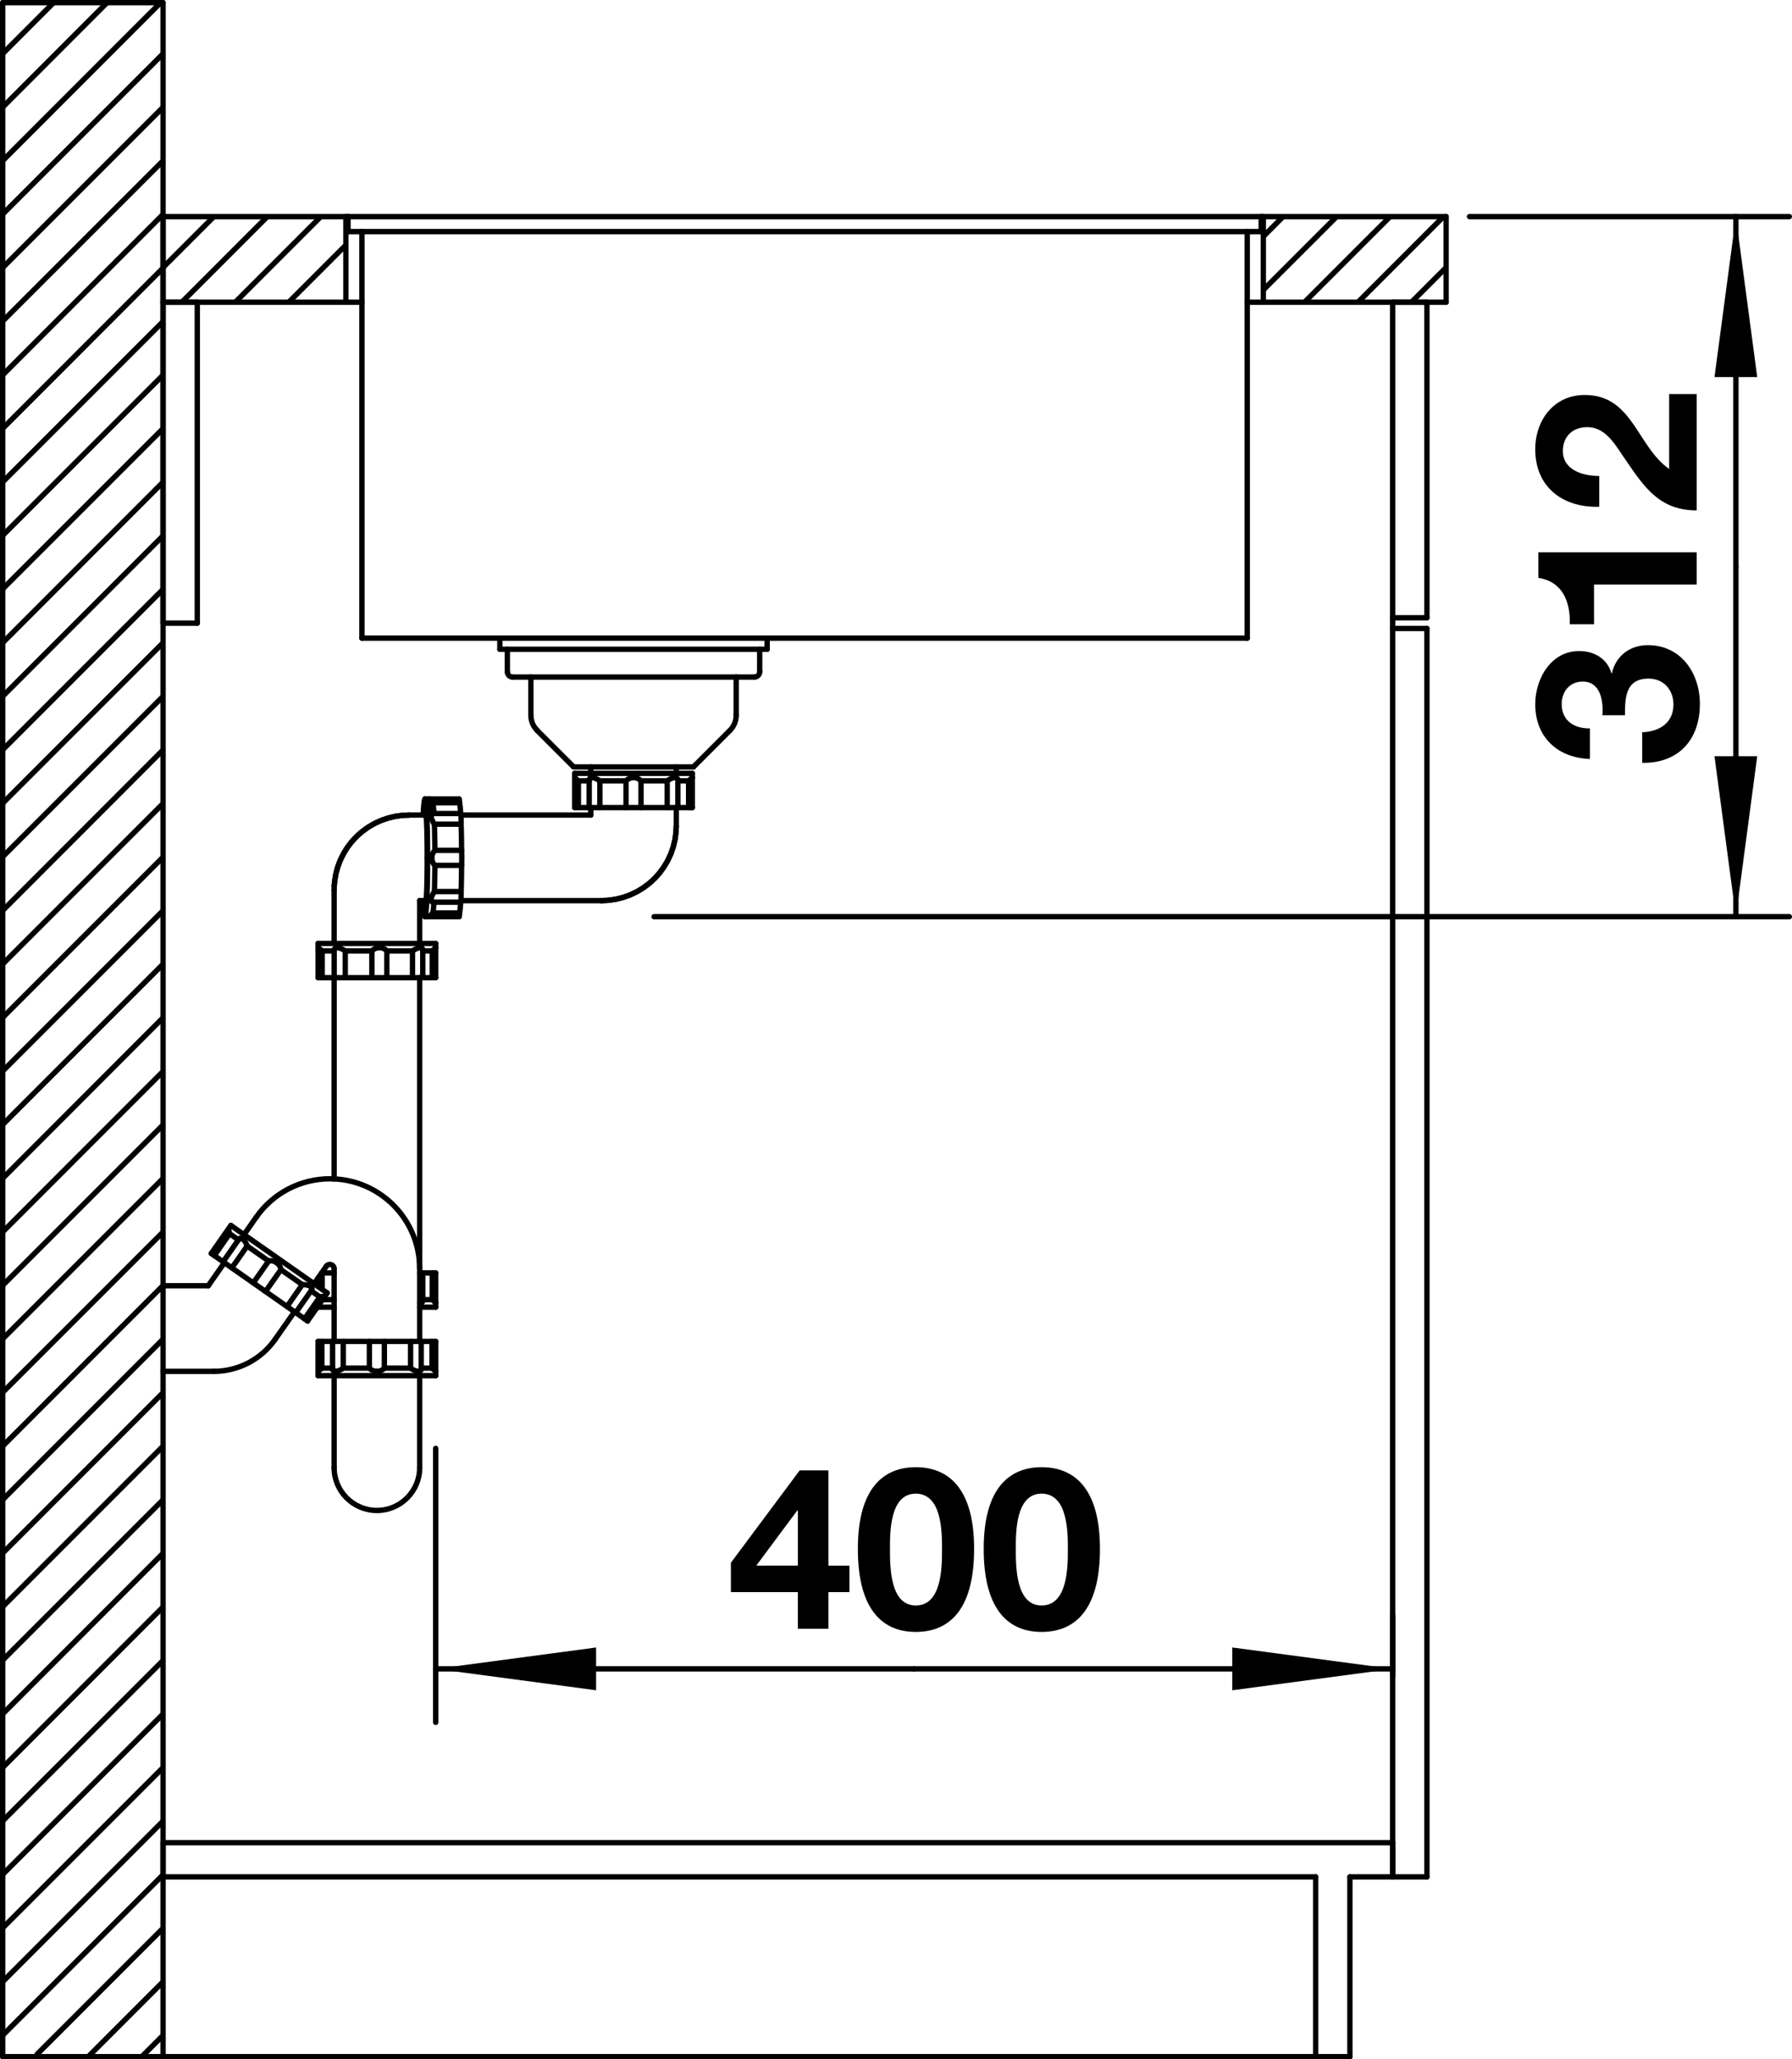<?xml version="1.0" encoding="utf-8"?>
<!-- Generator: Adobe Illustrator 15.0.0, SVG Export Plug-In . SVG Version: 6.00 Build 0)  -->
<!DOCTYPE svg PUBLIC "-//W3C//DTD SVG 1.1//EN" "http://www.w3.org/Graphics/SVG/1.1/DTD/svg11.dtd">
<svg version="1.1" xmlns="http://www.w3.org/2000/svg" xmlns:xlink="http://www.w3.org/1999/xlink" x="0px" y="0px"
	 width="47.508px" height="54.567px" viewBox="0 0 47.508 54.567" enable-background="new 0 0 47.508 54.567" xml:space="preserve">
<g id="_x30_">
	<g>
		<g>
			<path d="M21.152,42.187h-1.775v-0.779l1.823-2.446h0.762v2.524h0.558v0.701h-0.558v0.972h-0.81V42.187z M21.152,40.028h-0.018
				l-1.085,1.457h1.104V40.028z"/>
			<path d="M24.278,38.877c0.839,0,1.547,0.527,1.547,2.164c0,1.674-0.708,2.201-1.547,2.201c-0.833,0-1.535-0.527-1.535-2.201
				C22.743,39.404,23.445,38.877,24.278,38.877z M24.278,42.541c0.696,0,0.696-1.026,0.696-1.5c0-0.438,0-1.463-0.696-1.463
				c-0.689,0-0.684,1.025-0.684,1.463C23.594,41.515,23.594,42.541,24.278,42.541z"/>
			<path d="M27.614,38.877c0.839,0,1.547,0.527,1.547,2.164c0,1.674-0.708,2.201-1.547,2.201c-0.833,0-1.535-0.527-1.535-2.201
				C26.079,39.404,26.781,38.877,27.614,38.877z M27.614,42.541c0.696,0,0.696-1.026,0.696-1.5c0-0.438,0-1.463-0.696-1.463
				c-0.689,0-0.684,1.025-0.684,1.463C26.93,41.515,26.93,42.541,27.614,42.541z"/>
		</g>
	</g>
	
		<line fill="none" stroke="#000000" stroke-width="0.142" stroke-linecap="round" stroke-linejoin="round" stroke-miterlimit="10" x1="11.551" y1="38.378" x2="11.551" y2="45.639"/>
	
		<line fill="none" stroke="#000000" stroke-width="0.142" stroke-linecap="round" stroke-linejoin="round" stroke-miterlimit="10" x1="36.921" y1="42.804" x2="36.921" y2="44.409"/>
	
		<line fill="none" stroke="#000000" stroke-width="0.142" stroke-linecap="round" stroke-linejoin="round" stroke-miterlimit="10" x1="11.551" y1="44.221" x2="24.236" y2="44.221"/>
	
		<line fill="none" stroke="#000000" stroke-width="0.142" stroke-linecap="round" stroke-linejoin="round" stroke-miterlimit="10" x1="36.921" y1="44.221" x2="24.236" y2="44.221"/>
	<polygon points="11.551,44.221 15.803,44.788 15.803,43.654 	"/>
	<polygon points="36.921,44.221 32.669,43.654 32.669,44.788 	"/>
	
		<line fill="none" stroke="#000000" stroke-width="0.142" stroke-linecap="round" stroke-linejoin="round" stroke-miterlimit="10" x1="38.958" y1="5.74" x2="47.437" y2="5.74"/>
	
		<line fill="none" stroke="#000000" stroke-width="0.142" stroke-linecap="round" stroke-linejoin="round" stroke-miterlimit="10" x1="17.341" y1="24.29" x2="47.437" y2="24.29"/>
	
		<line fill="none" stroke="#000000" stroke-width="0.142" stroke-linecap="round" stroke-linejoin="round" stroke-miterlimit="10" x1="46.02" y1="5.74" x2="46.02" y2="15.015"/>
	
		<line fill="none" stroke="#000000" stroke-width="0.142" stroke-linecap="round" stroke-linejoin="round" stroke-miterlimit="10" x1="46.02" y1="24.29" x2="46.02" y2="15.015"/>
	<polygon points="46.02,5.74 45.453,9.992 46.586,9.992 	"/>
	<polygon points="46.02,24.29 46.586,20.038 45.453,20.038 	"/>
</g>
<g id="RUECKWAND">
	
		<line fill="none" stroke="#000000" stroke-width="0.142" stroke-linecap="round" stroke-linejoin="round" stroke-miterlimit="10" x1="0.071" y1="54.496" x2="4.323" y2="54.496"/>
	
		<line fill="none" stroke="#000000" stroke-width="0.142" stroke-linecap="round" stroke-linejoin="round" stroke-miterlimit="10" x1="0.071" y1="0.071" x2="0.071" y2="54.496"/>
	
		<line fill="none" stroke="#000000" stroke-width="0.142" stroke-linecap="round" stroke-linejoin="round" stroke-miterlimit="10" x1="4.323" y1="0.071" x2="4.323" y2="34.069"/>
	
		<line fill="none" stroke="#000000" stroke-width="0.142" stroke-linecap="round" stroke-linejoin="round" stroke-miterlimit="10" x1="4.323" y1="36.337" x2="4.323" y2="54.496"/>
	
		<line fill="none" stroke="#000000" stroke-width="0.142" stroke-linecap="round" stroke-linejoin="round" stroke-miterlimit="10" x1="0.071" y1="0.071" x2="4.323" y2="0.071"/>
</g>
<g id="UNTERSCHRANK">
	
		<line fill="none" stroke="#000000" stroke-width="0.142" stroke-linecap="round" stroke-linejoin="round" stroke-miterlimit="10" x1="4.323" y1="54.496" x2="35.788" y2="54.496"/>
	
		<line fill="none" stroke="#000000" stroke-width="0.142" stroke-linecap="round" stroke-linejoin="round" stroke-miterlimit="10" x1="36.921" y1="49.733" x2="35.788" y2="49.733"/>
	
		<line fill="none" stroke="#000000" stroke-width="0.142" stroke-linecap="round" stroke-linejoin="round" stroke-miterlimit="10" x1="34.88" y1="49.733" x2="4.323" y2="49.733"/>
	
		<line fill="none" stroke="#000000" stroke-width="0.142" stroke-linecap="round" stroke-linejoin="round" stroke-miterlimit="10" x1="36.921" y1="48.827" x2="4.323" y2="48.827"/>
	
		<line fill="none" stroke="#000000" stroke-width="0.142" stroke-linecap="round" stroke-linejoin="round" stroke-miterlimit="10" x1="4.323" y1="49.733" x2="4.323" y2="48.827"/>
	
		<line fill="none" stroke="#000000" stroke-width="0.142" stroke-linecap="round" stroke-linejoin="round" stroke-miterlimit="10" x1="4.323" y1="16.512" x2="4.323" y2="8.008"/>
	
		<line fill="none" stroke="#000000" stroke-width="0.142" stroke-linecap="round" stroke-linejoin="round" stroke-miterlimit="10" x1="5.23" y1="8.008" x2="5.23" y2="16.512"/>
	
		<line fill="none" stroke="#000000" stroke-width="0.142" stroke-linecap="round" stroke-linejoin="round" stroke-miterlimit="10" x1="5.23" y1="16.512" x2="4.323" y2="16.512"/>
	
		<line fill="none" stroke="#000000" stroke-width="0.142" stroke-linecap="round" stroke-linejoin="round" stroke-miterlimit="10" x1="34.88" y1="54.496" x2="34.88" y2="49.733"/>
	
		<line fill="none" stroke="#000000" stroke-width="0.142" stroke-linecap="round" stroke-linejoin="round" stroke-miterlimit="10" x1="35.788" y1="49.733" x2="35.788" y2="54.496"/>
	
		<line fill="none" stroke="#000000" stroke-width="0.142" stroke-linecap="round" stroke-linejoin="round" stroke-miterlimit="10" x1="36.921" y1="16.37" x2="36.921" y2="16.653"/>
	
		<line fill="none" stroke="#000000" stroke-width="0.142" stroke-linecap="round" stroke-linejoin="round" stroke-miterlimit="10" x1="36.921" y1="49.733" x2="36.921" y2="48.827"/>
	
		<line fill="none" stroke="#000000" stroke-width="0.142" stroke-linecap="round" stroke-linejoin="round" stroke-miterlimit="10" x1="5.23" y1="8.008" x2="4.323" y2="8.008"/>
</g>
<g id="UNTERSCHRANK-TUERE">
	
		<line fill="none" stroke="#000000" stroke-width="0.142" stroke-linecap="round" stroke-linejoin="round" stroke-miterlimit="10" x1="37.829" y1="49.733" x2="36.921" y2="49.733"/>
	
		<line fill="none" stroke="#000000" stroke-width="0.142" stroke-linecap="round" stroke-linejoin="round" stroke-miterlimit="10" x1="37.829" y1="16.653" x2="36.921" y2="16.653"/>
	
		<line fill="none" stroke="#000000" stroke-width="0.142" stroke-linecap="round" stroke-linejoin="round" stroke-miterlimit="10" x1="37.829" y1="16.37" x2="36.921" y2="16.37"/>
	
		<line fill="none" stroke="#000000" stroke-width="0.142" stroke-linecap="round" stroke-linejoin="round" stroke-miterlimit="10" x1="36.921" y1="8.008" x2="36.921" y2="16.37"/>
	
		<line fill="none" stroke="#000000" stroke-width="0.142" stroke-linecap="round" stroke-linejoin="round" stroke-miterlimit="10" x1="36.921" y1="16.653" x2="36.921" y2="49.733"/>
	
		<line fill="none" stroke="#000000" stroke-width="0.142" stroke-linecap="round" stroke-linejoin="round" stroke-miterlimit="10" x1="37.829" y1="8.008" x2="37.829" y2="16.37"/>
	
		<line fill="none" stroke="#000000" stroke-width="0.142" stroke-linecap="round" stroke-linejoin="round" stroke-miterlimit="10" x1="37.829" y1="16.653" x2="37.829" y2="49.733"/>
	
		<line fill="none" stroke="#000000" stroke-width="0.142" stroke-linecap="round" stroke-linejoin="round" stroke-miterlimit="10" x1="37.829" y1="8.008" x2="36.921" y2="8.008"/>
</g>
<g id="ABLAUFGARNITUR">
	
		<line fill="none" stroke="#000000" stroke-width="0.142" stroke-linecap="round" stroke-linejoin="round" stroke-miterlimit="10" x1="4.323" y1="34.069" x2="4.323" y2="36.337"/>
	
		<polyline fill="none" stroke="#000000" stroke-width="0.142" stroke-linecap="round" stroke-linejoin="round" stroke-miterlimit="10" points="
		6.553,33.016 6.535,32.971 6.515,32.93 6.494,32.896 6.472,32.866 6.451,32.843 6.43,32.825 	"/>
	
		<line fill="none" stroke="#000000" stroke-width="0.142" stroke-linecap="round" stroke-linejoin="round" stroke-miterlimit="10" x1="6.059" y1="32.577" x2="6.057" y2="32.566"/>
	
		<polyline fill="none" stroke="#000000" stroke-width="0.142" stroke-linecap="round" stroke-linejoin="round" stroke-miterlimit="10" points="
		6.088,32.689 6.078,32.65 6.07,32.618 6.059,32.577 	"/>
	
		<polyline fill="none" stroke="#000000" stroke-width="0.142" stroke-linecap="round" stroke-linejoin="round" stroke-miterlimit="10" points="
		6.43,32.825 6.415,32.816 6.399,32.811 6.384,32.808 6.371,32.809 6.357,32.813 6.344,32.823 6.334,32.835 	"/>
	
		<polyline fill="none" stroke="#000000" stroke-width="0.142" stroke-linecap="round" stroke-linejoin="round" stroke-miterlimit="10" points="
		8.236,34.09 8.219,34.08 8.198,34.07 8.175,34.062 8.148,34.054 8.119,34.048 8.087,34.043 8.052,34.04 8.015,34.039 	"/>
	
		<polyline fill="none" stroke="#000000" stroke-width="0.142" stroke-linecap="round" stroke-linejoin="round" stroke-miterlimit="10" points="
		7.333,33.458 7.31,33.443 7.286,33.431 7.26,33.421 7.234,33.413 7.207,33.408 7.178,33.407 7.15,33.408 7.122,33.414 	"/>
	
		<polyline fill="none" stroke="#000000" stroke-width="0.142" stroke-linecap="round" stroke-linejoin="round" stroke-miterlimit="10" points="
		10.885,36.252 10.925,36.279 10.965,36.301 11.002,36.317 11.037,36.328 11.068,36.335 11.095,36.337 	"/>
	
		<line fill="none" stroke="#000000" stroke-width="0.142" stroke-linecap="round" stroke-linejoin="round" stroke-miterlimit="10" x1="8.155" y1="35.002" x2="5.601" y2="33.214"/>
	
		<line fill="none" stroke="#000000" stroke-width="0.142" stroke-linecap="round" stroke-linejoin="round" stroke-miterlimit="10" x1="8.48" y1="34.365" x2="8.247" y2="34.202"/>
	
		<line fill="none" stroke="#000000" stroke-width="0.142" stroke-linecap="round" stroke-linejoin="round" stroke-miterlimit="10" x1="8.015" y1="34.039" x2="7.447" y2="33.642"/>
	
		<line fill="none" stroke="#000000" stroke-width="0.142" stroke-linecap="round" stroke-linejoin="round" stroke-miterlimit="10" x1="7.122" y1="33.414" x2="6.553" y2="33.016"/>
	
		<line fill="none" stroke="#000000" stroke-width="0.142" stroke-linecap="round" stroke-linejoin="round" stroke-miterlimit="10" x1="6.088" y1="32.689" x2="6.321" y2="32.854"/>
	
		<line fill="none" stroke="#000000" stroke-width="0.142" stroke-linecap="round" stroke-linejoin="round" stroke-miterlimit="10" x1="6.121" y1="32.471" x2="8.675" y2="34.26"/>
	
		<line fill="none" stroke="#000000" stroke-width="0.142" stroke-linecap="round" stroke-linejoin="round" stroke-miterlimit="10" x1="11.541" y1="36.328" x2="11.549" y2="36.335"/>
	
		<polyline fill="none" stroke="#000000" stroke-width="0.142" stroke-linecap="round" stroke-linejoin="round" stroke-miterlimit="10" points="
		11.453,36.252 11.483,36.279 11.508,36.301 11.541,36.328 	"/>
	
		<polyline fill="none" stroke="#000000" stroke-width="0.142" stroke-linecap="round" stroke-linejoin="round" stroke-miterlimit="10" points="
		9.793,36.252 9.821,36.279 9.852,36.301 9.886,36.317 9.921,36.328 9.957,36.335 9.992,36.337 	"/>
	
		<polyline fill="none" stroke="#000000" stroke-width="0.142" stroke-linecap="round" stroke-linejoin="round" stroke-miterlimit="10" points="
		7.447,33.642 7.44,33.604 7.427,33.568 7.409,33.535 7.386,33.506 7.361,33.479 7.333,33.458 	"/>
	
		<polyline fill="none" stroke="#000000" stroke-width="0.142" stroke-linecap="round" stroke-linejoin="round" stroke-miterlimit="10" points="
		8.817,36.275 8.821,36.301 8.832,36.317 8.847,36.328 8.866,36.335 8.89,36.337 	"/>
	
		<line fill="none" stroke="#000000" stroke-width="0.142" stroke-linecap="round" stroke-linejoin="round" stroke-miterlimit="10" x1="8.433" y1="24.999" x2="8.433" y2="25.112"/>
	
		<line fill="none" stroke="#000000" stroke-width="0.142" stroke-linecap="round" stroke-linejoin="round" stroke-miterlimit="10" x1="8.433" y1="36.451" x2="8.433" y2="35.544"/>
	
		<line fill="none" stroke="#000000" stroke-width="0.142" stroke-linecap="round" stroke-linejoin="round" stroke-miterlimit="10" x1="8.433" y1="34.637" x2="8.433" y2="34.605"/>
	
		<line fill="none" stroke="#000000" stroke-width="0.142" stroke-linecap="round" stroke-linejoin="round" stroke-miterlimit="10" x1="8.434" y1="25.113" x2="8.434" y2="25.906"/>
	
		<line fill="none" stroke="#000000" stroke-width="0.142" stroke-linecap="round" stroke-linejoin="round" stroke-miterlimit="10" x1="8.434" y1="34.091" x2="8.434" y2="33.862"/>
	
		<line fill="none" stroke="#000000" stroke-width="0.142" stroke-linecap="round" stroke-linejoin="round" stroke-miterlimit="10" x1="8.532" y1="36.252" x2="8.532" y2="35.544"/>
	
		<line fill="none" stroke="#000000" stroke-width="0.142" stroke-linecap="round" stroke-linejoin="round" stroke-miterlimit="10" x1="8.542" y1="25.197" x2="8.542" y2="25.906"/>
	
		<line fill="none" stroke="#000000" stroke-width="0.142" stroke-linecap="round" stroke-linejoin="round" stroke-miterlimit="10" x1="8.542" y1="34.166" x2="8.542" y2="33.729"/>
	
		<line fill="none" stroke="#000000" stroke-width="0.142" stroke-linecap="round" stroke-linejoin="round" stroke-miterlimit="10" x1="8.817" y1="36.272" x2="8.817" y2="35.544"/>
	
		<line fill="none" stroke="#000000" stroke-width="0.142" stroke-linecap="round" stroke-linejoin="round" stroke-miterlimit="10" x1="8.858" y1="23.581" x2="8.858" y2="24.999"/>
	
		<line fill="none" stroke="#000000" stroke-width="0.142" stroke-linecap="round" stroke-linejoin="round" stroke-miterlimit="10" x1="8.858" y1="25.906" x2="8.858" y2="31.24"/>
	
		<line fill="none" stroke="#000000" stroke-width="0.142" stroke-linecap="round" stroke-linejoin="round" stroke-miterlimit="10" x1="8.858" y1="33.616" x2="8.858" y2="35.544"/>
	
		<line fill="none" stroke="#000000" stroke-width="0.142" stroke-linecap="round" stroke-linejoin="round" stroke-miterlimit="10" x1="8.858" y1="36.451" x2="8.858" y2="38.889"/>
	
		<line fill="none" stroke="#000000" stroke-width="0.142" stroke-linecap="round" stroke-linejoin="round" stroke-miterlimit="10" x1="8.859" y1="25.183" x2="8.859" y2="25.906"/>
	
		<line fill="none" stroke="#000000" stroke-width="0.142" stroke-linecap="round" stroke-linejoin="round" stroke-miterlimit="10" x1="9.1" y1="36.252" x2="9.1" y2="35.544"/>
	
		<line fill="none" stroke="#000000" stroke-width="0.142" stroke-linecap="round" stroke-linejoin="round" stroke-miterlimit="10" x1="9.153" y1="25.197" x2="9.153" y2="25.906"/>
	
		<line fill="none" stroke="#000000" stroke-width="0.142" stroke-linecap="round" stroke-linejoin="round" stroke-miterlimit="10" x1="9.793" y1="36.252" x2="9.793" y2="35.544"/>
	
		<line fill="none" stroke="#000000" stroke-width="0.142" stroke-linecap="round" stroke-linejoin="round" stroke-miterlimit="10" x1="9.859" y1="25.197" x2="9.859" y2="25.906"/>
	
		<line fill="none" stroke="#000000" stroke-width="0.142" stroke-linecap="round" stroke-linejoin="round" stroke-miterlimit="10" x1="10.19" y1="36.252" x2="10.19" y2="35.544"/>
	
		<line fill="none" stroke="#000000" stroke-width="0.142" stroke-linecap="round" stroke-linejoin="round" stroke-miterlimit="10" x1="10.255" y1="25.197" x2="10.255" y2="25.906"/>
	
		<line fill="none" stroke="#000000" stroke-width="0.142" stroke-linecap="round" stroke-linejoin="round" stroke-miterlimit="10" x1="8.861" y1="23.473" x2="8.858" y2="23.581"/>
	
		<polyline fill="none" stroke="#000000" stroke-width="0.142" stroke-linecap="round" stroke-linejoin="round" stroke-miterlimit="10" points="
		11.267,21.385 11.259,21.395 11.252,21.424 11.245,21.472 11.239,21.539 11.234,21.597 	"/>
	
		<polyline fill="none" stroke="#000000" stroke-width="0.142" stroke-linecap="round" stroke-linejoin="round" stroke-miterlimit="10" points="
		11.267,21.172 11.259,21.182 11.251,21.211 11.244,21.26 11.236,21.326 11.229,21.411 11.223,21.512 11.219,21.597 	"/>
	
		<polyline fill="none" stroke="#000000" stroke-width="0.142" stroke-linecap="round" stroke-linejoin="round" stroke-miterlimit="10" points="
		11.53,22.533 11.504,22.56 11.484,22.591 11.468,22.625 11.457,22.66 11.451,22.696 11.449,22.731 	"/>
	
		<polyline fill="none" stroke="#000000" stroke-width="0.142" stroke-linecap="round" stroke-linejoin="round" stroke-miterlimit="10" points="
		9.992,36.337 10.019,36.336 10.046,36.332 10.073,36.326 10.099,36.317 10.124,36.305 10.148,36.29 10.17,36.272 10.19,36.252 	"/>
	
		<line fill="none" stroke="#000000" stroke-width="0.142" stroke-linecap="round" stroke-linejoin="round" stroke-miterlimit="10" x1="11.551" y1="36.451" x2="8.433" y2="36.451"/>
	
		<line fill="none" stroke="#000000" stroke-width="0.142" stroke-linecap="round" stroke-linejoin="round" stroke-miterlimit="10" x1="4.323" y1="36.337" x2="5.668" y2="36.337"/>
	
		<line fill="none" stroke="#000000" stroke-width="0.142" stroke-linecap="round" stroke-linejoin="round" stroke-miterlimit="10" x1="11.453" y1="36.252" x2="11.167" y2="36.252"/>
	
		<line fill="none" stroke="#000000" stroke-width="0.142" stroke-linecap="round" stroke-linejoin="round" stroke-miterlimit="10" x1="8.532" y1="36.252" x2="8.817" y2="36.252"/>
	
		<line fill="none" stroke="#000000" stroke-width="0.142" stroke-linecap="round" stroke-linejoin="round" stroke-miterlimit="10" x1="9.1" y1="36.252" x2="9.793" y2="36.252"/>
	
		<line fill="none" stroke="#000000" stroke-width="0.142" stroke-linecap="round" stroke-linejoin="round" stroke-miterlimit="10" x1="10.19" y1="36.252" x2="10.885" y2="36.252"/>
	
		<polyline fill="none" stroke="#000000" stroke-width="0.142" stroke-linecap="round" stroke-linejoin="round" stroke-miterlimit="10" points="
		11.46,34.438 11.513,34.486 11.53,34.503 11.543,34.515 	"/>
	
		<line fill="none" stroke="#000000" stroke-width="0.142" stroke-linecap="round" stroke-linejoin="round" stroke-miterlimit="10" x1="11.551" y1="34.523" x2="11.542" y2="34.515"/>
	
		<polyline fill="none" stroke="#000000" stroke-width="0.142" stroke-linecap="round" stroke-linejoin="round" stroke-miterlimit="10" points="
		11.429,21.628 11.431,21.649 11.435,21.671 11.442,21.695 11.452,21.721 11.464,21.749 11.479,21.778 11.497,21.808 11.517,21.838 
			"/>
	
		<polyline fill="none" stroke="#000000" stroke-width="0.142" stroke-linecap="round" stroke-linejoin="round" stroke-miterlimit="10" points="
		11.429,21.628 11.424,21.526 11.418,21.435 11.413,21.356 11.406,21.291 11.4,21.239 11.393,21.202 11.386,21.18 11.383,21.173 	
		"/>
	
		<polyline fill="none" stroke="#000000" stroke-width="0.142" stroke-linecap="round" stroke-linejoin="round" stroke-miterlimit="10" points="
		12.237,22.533 12.239,22.564 12.24,22.6 12.241,22.641 12.242,22.686 12.242,22.731 12.242,22.777 12.241,22.821 12.24,22.862 
		12.239,22.898 12.237,22.93 	"/>
	
		<polyline fill="none" stroke="#000000" stroke-width="0.142" stroke-linecap="round" stroke-linejoin="round" stroke-miterlimit="10" points="
		11.449,22.731 11.45,22.758 11.454,22.785 11.459,22.812 11.468,22.838 11.479,22.863 11.494,22.887 11.51,22.91 11.53,22.93 	"/>
	
		<polyline fill="none" stroke="#000000" stroke-width="0.142" stroke-linecap="round" stroke-linejoin="round" stroke-miterlimit="10" points="
		12.225,21.838 12.228,21.943 12.231,22.052 12.233,22.167 12.235,22.285 12.236,22.407 12.237,22.533 	"/>
	
		<polyline fill="none" stroke="#000000" stroke-width="0.142" stroke-linecap="round" stroke-linejoin="round" stroke-miterlimit="10" points="
		11.429,23.833 11.429,23.852 11.432,23.868 11.437,23.881 11.445,23.892 11.456,23.9 11.469,23.905 11.483,23.906 	"/>
	
		<polyline fill="none" stroke="#000000" stroke-width="0.142" stroke-linecap="round" stroke-linejoin="round" stroke-miterlimit="10" points="
		11.53,22.533 11.529,22.408 11.527,22.286 11.525,22.167 11.523,22.052 11.52,21.942 11.517,21.838 	"/>
	
		<polyline fill="none" stroke="#000000" stroke-width="0.142" stroke-linecap="round" stroke-linejoin="round" stroke-miterlimit="10" points="
		11.326,22.731 11.326,22.567 11.325,22.409 11.322,22.253 11.319,22.105 11.316,21.966 11.311,21.838 11.306,21.723 11.3,21.623 
		11.294,21.539 11.288,21.472 11.281,21.424 11.273,21.395 11.267,21.385 	"/>
	
		<polyline fill="none" stroke="#000000" stroke-width="0.142" stroke-linecap="round" stroke-linejoin="round" stroke-miterlimit="10" points="
		11.336,22.731 11.335,22.555 11.334,22.384 11.332,22.216 11.329,22.055 11.325,21.901 11.321,21.759 11.315,21.629 11.31,21.512 
		11.303,21.411 11.296,21.326 11.29,21.26 11.282,21.211 11.274,21.182 11.267,21.172 	"/>
	
		<polyline fill="none" stroke="#000000" stroke-width="0.142" stroke-linecap="round" stroke-linejoin="round" stroke-miterlimit="10" points="
		12.225,23.624 12.225,23.67 12.225,23.715 12.224,23.758 12.223,23.798 12.222,23.833 12.22,23.863 12.218,23.885 12.216,23.9 
		12.214,23.906 	"/>
	
		<line fill="none" stroke="#000000" stroke-width="0.142" stroke-linecap="round" stroke-linejoin="round" stroke-miterlimit="10" x1="10.885" y1="36.252" x2="10.885" y2="35.544"/>
	
		<line fill="none" stroke="#000000" stroke-width="0.142" stroke-linecap="round" stroke-linejoin="round" stroke-miterlimit="10" x1="10.936" y1="25.197" x2="10.936" y2="25.906"/>
	
		<line fill="none" stroke="#000000" stroke-width="0.142" stroke-linecap="round" stroke-linejoin="round" stroke-miterlimit="10" x1="11.126" y1="36.451" x2="11.126" y2="38.889"/>
	
		<line fill="none" stroke="#000000" stroke-width="0.142" stroke-linecap="round" stroke-linejoin="round" stroke-miterlimit="10" x1="11.126" y1="35.544" x2="11.126" y2="25.906"/>
	
		<line fill="none" stroke="#000000" stroke-width="0.142" stroke-linecap="round" stroke-linejoin="round" stroke-miterlimit="10" x1="11.126" y1="24.999" x2="11.126" y2="23.864"/>
	
		<line fill="none" stroke="#000000" stroke-width="0.142" stroke-linecap="round" stroke-linejoin="round" stroke-miterlimit="10" x1="11.167" y1="36.273" x2="11.167" y2="35.544"/>
	
		<line fill="none" stroke="#000000" stroke-width="0.142" stroke-linecap="round" stroke-linejoin="round" stroke-miterlimit="10" x1="11.208" y1="25.17" x2="11.208" y2="25.906"/>
	
		<line fill="none" stroke="#000000" stroke-width="0.142" stroke-linecap="round" stroke-linejoin="round" stroke-miterlimit="10" x1="11.208" y1="34.466" x2="11.208" y2="33.729"/>
	
		<line fill="none" stroke="#000000" stroke-width="0.142" stroke-linecap="round" stroke-linejoin="round" stroke-miterlimit="10" x1="11.453" y1="36.252" x2="11.453" y2="35.544"/>
	
		<line fill="none" stroke="#000000" stroke-width="0.142" stroke-linecap="round" stroke-linejoin="round" stroke-miterlimit="10" x1="11.46" y1="25.197" x2="11.46" y2="25.906"/>
	
		<line fill="none" stroke="#000000" stroke-width="0.142" stroke-linecap="round" stroke-linejoin="round" stroke-miterlimit="10" x1="11.46" y1="34.438" x2="11.46" y2="33.729"/>
	
		<line fill="none" stroke="#000000" stroke-width="0.142" stroke-linecap="round" stroke-linejoin="round" stroke-miterlimit="10" x1="11.55" y1="25.113" x2="11.55" y2="25.906"/>
	
		<line fill="none" stroke="#000000" stroke-width="0.142" stroke-linecap="round" stroke-linejoin="round" stroke-miterlimit="10" x1="11.55" y1="34.521" x2="11.55" y2="33.729"/>
	
		<line fill="none" stroke="#000000" stroke-width="0.142" stroke-linecap="round" stroke-linejoin="round" stroke-miterlimit="10" x1="11.551" y1="24.999" x2="11.551" y2="25.112"/>
	
		<line fill="none" stroke="#000000" stroke-width="0.142" stroke-linecap="round" stroke-linejoin="round" stroke-miterlimit="10" x1="11.551" y1="36.451" x2="11.551" y2="35.544"/>
	
		<line fill="none" stroke="#000000" stroke-width="0.142" stroke-linecap="round" stroke-linejoin="round" stroke-miterlimit="10" x1="11.551" y1="34.637" x2="11.551" y2="34.523"/>
	
		<polyline fill="none" stroke="#000000" stroke-width="0.142" stroke-linecap="round" stroke-linejoin="round" stroke-miterlimit="10" points="
		11.336,22.731 11.335,22.907 11.334,23.078 11.332,23.246 11.329,23.407 11.325,23.561 11.321,23.703 11.315,23.833 11.31,23.95 
		11.303,24.051 11.296,24.136 11.29,24.203 11.282,24.251 11.274,24.28 11.267,24.29 	"/>
	
		<polyline fill="none" stroke="#000000" stroke-width="0.142" stroke-linecap="round" stroke-linejoin="round" stroke-miterlimit="10" points="
		11.326,22.731 11.326,22.895 11.325,23.053 11.322,23.208 11.319,23.357 11.316,23.496 11.311,23.624 11.306,23.739 11.3,23.839 
		11.294,23.923 11.288,23.99 11.281,24.038 11.273,24.068 11.267,24.077 	"/>
	
		<polyline fill="none" stroke="#000000" stroke-width="0.142" stroke-linecap="round" stroke-linejoin="round" stroke-miterlimit="10" points="
		11.53,22.93 11.529,23.054 11.527,23.176 11.525,23.295 11.523,23.41 11.52,23.52 11.517,23.624 	"/>
	
		<polyline fill="none" stroke="#000000" stroke-width="0.142" stroke-linecap="round" stroke-linejoin="round" stroke-miterlimit="10" points="
		12.237,22.93 12.236,23.055 12.235,23.176 12.233,23.295 12.231,23.41 12.228,23.519 12.225,23.624 	"/>
	
		<polyline fill="none" stroke="#000000" stroke-width="0.142" stroke-linecap="round" stroke-linejoin="round" stroke-miterlimit="10" points="
		12.182,24.191 12.18,24.226 12.178,24.253 12.177,24.273 12.175,24.286 	"/>
	
		<polyline fill="none" stroke="#000000" stroke-width="0.142" stroke-linecap="round" stroke-linejoin="round" stroke-miterlimit="10" points="
		11.504,23.908 11.5,23.977 11.495,24.04 11.49,24.093 11.484,24.136 11.479,24.169 11.474,24.191 	"/>
	
		<polyline fill="none" stroke="#000000" stroke-width="0.142" stroke-linecap="round" stroke-linejoin="round" stroke-miterlimit="10" points="
		12.212,23.906 12.208,23.977 12.203,24.04 12.198,24.093 12.192,24.136 12.187,24.169 12.182,24.191 	"/>
	
		<polyline fill="none" stroke="#000000" stroke-width="0.142" stroke-linecap="round" stroke-linejoin="round" stroke-miterlimit="10" points="
		11.517,23.624 11.49,23.665 11.468,23.704 11.452,23.741 11.439,23.776 11.432,23.807 11.429,23.833 	"/>
	
		<line fill="none" stroke="#000000" stroke-width="0.142" stroke-linecap="round" stroke-linejoin="round" stroke-miterlimit="10" x1="6.121" y1="32.471" x2="5.601" y2="33.214"/>
	
		<line fill="none" stroke="#000000" stroke-width="0.142" stroke-linecap="round" stroke-linejoin="round" stroke-miterlimit="10" x1="6.088" y1="32.689" x2="5.681" y2="33.271"/>
	
		<line fill="none" stroke="#000000" stroke-width="0.142" stroke-linecap="round" stroke-linejoin="round" stroke-miterlimit="10" x1="6.333" y1="32.836" x2="5.915" y2="33.434"/>
	
		<line fill="none" stroke="#000000" stroke-width="0.142" stroke-linecap="round" stroke-linejoin="round" stroke-miterlimit="10" x1="5.521" y1="34.069" x2="5.949" y2="33.458"/>
	
		<line fill="none" stroke="#000000" stroke-width="0.142" stroke-linecap="round" stroke-linejoin="round" stroke-miterlimit="10" x1="6.469" y1="32.715" x2="6.794" y2="32.25"/>
	
		<line fill="none" stroke="#000000" stroke-width="0.142" stroke-linecap="round" stroke-linejoin="round" stroke-miterlimit="10" x1="6.553" y1="33.016" x2="6.146" y2="33.597"/>
	
		<line fill="none" stroke="#000000" stroke-width="0.142" stroke-linecap="round" stroke-linejoin="round" stroke-miterlimit="10" x1="7.122" y1="33.414" x2="6.715" y2="33.994"/>
	
		<polyline fill="none" stroke="#000000" stroke-width="0.142" stroke-linecap="round" stroke-linejoin="round" stroke-miterlimit="10" points="
		11.474,24.191 11.422,24.247 11.405,24.266 11.391,24.28 	"/>
	
		<line fill="none" stroke="#000000" stroke-width="0.142" stroke-linecap="round" stroke-linejoin="round" stroke-miterlimit="10" x1="11.551" y1="25.112" x2="11.542" y2="25.122"/>
	
		<line fill="none" stroke="#000000" stroke-width="0.142" stroke-linecap="round" stroke-linejoin="round" stroke-miterlimit="10" x1="11.543" y1="25.12" x2="11.53" y2="25.132"/>
	
		<line fill="none" stroke="#000000" stroke-width="0.142" stroke-linecap="round" stroke-linejoin="round" stroke-miterlimit="10" x1="11.53" y1="25.132" x2="11.518" y2="25.145"/>
	
		<line fill="none" stroke="#000000" stroke-width="0.142" stroke-linecap="round" stroke-linejoin="round" stroke-miterlimit="10" x1="11.518" y1="25.145" x2="11.46" y2="25.197"/>
	
		<line fill="none" stroke="#000000" stroke-width="0.142" stroke-linecap="round" stroke-linejoin="round" stroke-miterlimit="10" x1="8.435" y1="25.112" x2="8.434" y2="25.112"/>
	
		<polyline fill="none" stroke="#000000" stroke-width="0.142" stroke-linecap="round" stroke-linejoin="round" stroke-miterlimit="10" points="
		11.143,34.523 11.16,34.521 11.174,34.519 11.187,34.512 11.197,34.503 11.204,34.491 11.207,34.477 11.208,34.468 	"/>
	
		<polyline fill="none" stroke="#000000" stroke-width="0.142" stroke-linecap="round" stroke-linejoin="round" stroke-miterlimit="10" points="
		11.095,36.337 11.113,36.336 11.128,36.332 11.142,36.326 11.153,36.317 11.161,36.305 11.166,36.29 11.167,36.275 	"/>
	
		<polyline fill="none" stroke="#000000" stroke-width="0.142" stroke-linecap="round" stroke-linejoin="round" stroke-miterlimit="10" points="
		8.89,36.337 8.91,36.336 8.932,36.332 8.956,36.326 8.982,36.317 9.01,36.305 9.039,36.29 9.069,36.272 9.1,36.252 	"/>
	
		<line fill="none" stroke="#000000" stroke-width="0.142" stroke-linecap="round" stroke-linejoin="round" stroke-miterlimit="10" x1="8.433" y1="35.544" x2="11.551" y2="35.544"/>
	
		<line fill="none" stroke="#000000" stroke-width="0.142" stroke-linecap="round" stroke-linejoin="round" stroke-miterlimit="10" x1="8.433" y1="34.637" x2="8.858" y2="34.637"/>
	
		<line fill="none" stroke="#000000" stroke-width="0.142" stroke-linecap="round" stroke-linejoin="round" stroke-miterlimit="10" x1="11.126" y1="34.637" x2="11.551" y2="34.637"/>
	
		<line fill="none" stroke="#000000" stroke-width="0.142" stroke-linecap="round" stroke-linejoin="round" stroke-miterlimit="10" x1="8.55" y1="34.438" x2="8.86" y2="34.438"/>
	
		<line fill="none" stroke="#000000" stroke-width="0.142" stroke-linecap="round" stroke-linejoin="round" stroke-miterlimit="10" x1="11.208" y1="34.438" x2="11.46" y2="34.438"/>
	
		<line fill="none" stroke="#000000" stroke-width="0.142" stroke-linecap="round" stroke-linejoin="round" stroke-miterlimit="10" x1="4.323" y1="34.069" x2="5.521" y2="34.069"/>
	
		<line fill="none" stroke="#000000" stroke-width="0.142" stroke-linecap="round" stroke-linejoin="round" stroke-miterlimit="10" x1="8.527" y1="33.729" x2="8.86" y2="33.729"/>
	
		<line fill="none" stroke="#000000" stroke-width="0.142" stroke-linecap="round" stroke-linejoin="round" stroke-miterlimit="10" x1="11.126" y1="33.729" x2="11.55" y2="33.729"/>
	
		<line fill="none" stroke="#000000" stroke-width="0.142" stroke-linecap="round" stroke-linejoin="round" stroke-miterlimit="10" x1="11.126" y1="34.521" x2="11.143" y2="34.523"/>
	
		<polyline fill="none" stroke="#000000" stroke-width="0.142" stroke-linecap="round" stroke-linejoin="round" stroke-miterlimit="10" points="
		11.208,25.168 11.205,25.149 11.197,25.132 11.183,25.121 11.165,25.114 11.143,25.112 	"/>
	
		<line fill="none" stroke="#000000" stroke-width="0.142" stroke-linecap="round" stroke-linejoin="round" stroke-miterlimit="10" x1="13.45" y1="17.204" x2="13.45" y2="17.799"/>
	
		<line fill="none" stroke="#000000" stroke-width="0.142" stroke-linecap="round" stroke-linejoin="round" stroke-miterlimit="10" x1="14.074" y1="17.94" x2="14.074" y2="18.953"/>
	
		<polyline fill="none" stroke="#000000" stroke-width="0.142" stroke-linecap="round" stroke-linejoin="round" stroke-miterlimit="10" points="
		8.26,34.184 8.271,34.159 8.272,34.141 8.266,34.122 8.254,34.105 8.236,34.09 	"/>
	
		<line fill="none" stroke="#000000" stroke-width="0.142" stroke-linecap="round" stroke-linejoin="round" stroke-miterlimit="10" x1="7.447" y1="33.642" x2="7.04" y2="34.222"/>
	
		<line fill="none" stroke="#000000" stroke-width="0.142" stroke-linecap="round" stroke-linejoin="round" stroke-miterlimit="10" x1="8.015" y1="34.039" x2="7.609" y2="34.62"/>
	
		<line fill="none" stroke="#000000" stroke-width="0.142" stroke-linecap="round" stroke-linejoin="round" stroke-miterlimit="10" x1="7.293" y1="35.491" x2="7.807" y2="34.759"/>
	
		<line fill="none" stroke="#000000" stroke-width="0.142" stroke-linecap="round" stroke-linejoin="round" stroke-miterlimit="10" x1="8.327" y1="34.016" x2="8.652" y2="33.551"/>
	
		<line fill="none" stroke="#000000" stroke-width="0.142" stroke-linecap="round" stroke-linejoin="round" stroke-miterlimit="10" x1="8.259" y1="34.186" x2="7.84" y2="34.782"/>
	
		<line fill="none" stroke="#000000" stroke-width="0.142" stroke-linecap="round" stroke-linejoin="round" stroke-miterlimit="10" x1="8.48" y1="34.365" x2="8.074" y2="34.946"/>
	
		<line fill="none" stroke="#000000" stroke-width="0.142" stroke-linecap="round" stroke-linejoin="round" stroke-miterlimit="10" x1="8.675" y1="34.26" x2="8.155" y2="35.002"/>
	
		<line fill="none" stroke="#000000" stroke-width="0.142" stroke-linecap="round" stroke-linejoin="round" stroke-miterlimit="10" x1="19.351" y1="19.354" x2="18.383" y2="20.322"/>
	
		<polyline fill="none" stroke="#000000" stroke-width="0.142" stroke-linecap="round" stroke-linejoin="round" stroke-miterlimit="10" points="
		18.299,20.652 18.279,20.669 18.256,20.69 	"/>
	
		<line fill="none" stroke="#000000" stroke-width="0.142" stroke-linecap="round" stroke-linejoin="round" stroke-miterlimit="10" x1="18.33" y1="20.625" x2="18.299" y2="20.652"/>
	
		<line fill="none" stroke="#000000" stroke-width="0.142" stroke-linecap="round" stroke-linejoin="round" stroke-miterlimit="10" x1="18.353" y1="20.606" x2="18.33" y2="20.625"/>
	
		<line fill="none" stroke="#000000" stroke-width="0.142" stroke-linecap="round" stroke-linejoin="round" stroke-miterlimit="10" x1="18.354" y1="20.605" x2="18.353" y2="20.606"/>
	
		<line fill="none" stroke="#000000" stroke-width="0.142" stroke-linecap="round" stroke-linejoin="round" stroke-miterlimit="10" x1="15.949" y1="23.864" x2="15.946" y2="23.865"/>
	
		<polyline fill="none" stroke="#000000" stroke-width="0.142" stroke-linecap="round" stroke-linejoin="round" stroke-miterlimit="10" points="
		8.538,34.359 8.511,34.362 8.48,34.365 	"/>
	
		<line fill="none" stroke="#000000" stroke-width="0.142" stroke-linecap="round" stroke-linejoin="round" stroke-miterlimit="10" x1="8.579" y1="34.355" x2="8.538" y2="34.359"/>
	
		<line fill="none" stroke="#000000" stroke-width="0.142" stroke-linecap="round" stroke-linejoin="round" stroke-miterlimit="10" x1="8.608" y1="34.353" x2="8.579" y2="34.355"/>
	
		<line fill="none" stroke="#000000" stroke-width="0.142" stroke-linecap="round" stroke-linejoin="round" stroke-miterlimit="10" x1="8.61" y1="34.353" x2="8.608" y2="34.353"/>
	
		<polyline fill="none" stroke="#000000" stroke-width="0.142" stroke-linecap="round" stroke-linejoin="round" stroke-miterlimit="10" points="
		8.542,25.197 8.51,25.17 8.484,25.149 8.463,25.132 8.448,25.121 8.438,25.114 	"/>
	
		<polyline fill="none" stroke="#000000" stroke-width="0.142" stroke-linecap="round" stroke-linejoin="round" stroke-miterlimit="10" points="
		10.255,25.197 10.229,25.17 10.199,25.149 10.167,25.132 10.132,25.121 10.097,25.114 10.062,25.112 	"/>
	
		<polyline fill="none" stroke="#000000" stroke-width="0.142" stroke-linecap="round" stroke-linejoin="round" stroke-miterlimit="10" points="
		11.267,24.29 11.259,24.28 11.251,24.251 11.244,24.203 11.236,24.136 11.229,24.051 11.223,23.95 11.219,23.865 	"/>
	
		<polyline fill="none" stroke="#000000" stroke-width="0.142" stroke-linecap="round" stroke-linejoin="round" stroke-miterlimit="10" points="
		11.267,24.077 11.259,24.068 11.252,24.038 11.245,23.99 11.239,23.923 11.234,23.865 	"/>
	
		<polyline fill="none" stroke="#000000" stroke-width="0.142" stroke-linecap="round" stroke-linejoin="round" stroke-miterlimit="10" points="
		11.474,21.271 11.479,21.293 11.484,21.326 11.49,21.369 11.495,21.423 11.5,21.486 11.504,21.555 	"/>
	
		<polyline fill="none" stroke="#000000" stroke-width="0.142" stroke-linecap="round" stroke-linejoin="round" stroke-miterlimit="10" points="
		12.182,21.271 12.187,21.293 12.192,21.326 12.198,21.369 12.203,21.422 12.208,21.485 12.212,21.556 	"/>
	
		<line fill="none" stroke="#000000" stroke-width="0.142" stroke-linecap="round" stroke-linejoin="round" stroke-miterlimit="10" x1="15.236" y1="20.492" x2="15.236" y2="21.399"/>
	
		<line fill="none" stroke="#000000" stroke-width="0.142" stroke-linecap="round" stroke-linejoin="round" stroke-miterlimit="10" x1="15.334" y1="20.69" x2="15.334" y2="21.399"/>
	
		<line fill="none" stroke="#000000" stroke-width="0.142" stroke-linecap="round" stroke-linejoin="round" stroke-miterlimit="10" x1="15.62" y1="20.669" x2="15.62" y2="21.399"/>
	
		<line fill="none" stroke="#000000" stroke-width="0.142" stroke-linecap="round" stroke-linejoin="round" stroke-miterlimit="10" x1="15.662" y1="20.322" x2="15.662" y2="20.492"/>
	
		<line fill="none" stroke="#000000" stroke-width="0.142" stroke-linecap="round" stroke-linejoin="round" stroke-miterlimit="10" x1="15.662" y1="21.399" x2="15.662" y2="21.598"/>
	
		<line fill="none" stroke="#000000" stroke-width="0.142" stroke-linecap="round" stroke-linejoin="round" stroke-miterlimit="10" x1="15.903" y1="20.69" x2="15.903" y2="21.399"/>
	
		<line fill="none" stroke="#000000" stroke-width="0.142" stroke-linecap="round" stroke-linejoin="round" stroke-miterlimit="10" x1="16.597" y1="20.69" x2="16.597" y2="21.399"/>
	
		<line fill="none" stroke="#000000" stroke-width="0.142" stroke-linecap="round" stroke-linejoin="round" stroke-miterlimit="10" x1="16.994" y1="20.69" x2="16.994" y2="21.399"/>
	
		<polyline fill="none" stroke="#000000" stroke-width="0.142" stroke-linecap="round" stroke-linejoin="round" stroke-miterlimit="10" points="
		9.153,25.197 9.112,25.17 9.072,25.149 9.034,25.132 9,25.121 8.968,25.114 8.94,25.112 	"/>
	
		<polyline fill="none" stroke="#000000" stroke-width="0.142" stroke-linecap="round" stroke-linejoin="round" stroke-miterlimit="10" points="
		12.172,21.172 12.177,21.189 12.178,21.209 12.18,21.236 12.182,21.271 	"/>
	
		<polyline fill="none" stroke="#000000" stroke-width="0.142" stroke-linecap="round" stroke-linejoin="round" stroke-miterlimit="10" points="
		17.971,20.667 17.966,20.642 17.956,20.625 17.94,20.614 17.921,20.607 17.897,20.605 	"/>
	
		<line fill="none" stroke="#000000" stroke-width="0.142" stroke-linecap="round" stroke-linejoin="round" stroke-miterlimit="10" x1="17.688" y1="20.69" x2="17.688" y2="21.399"/>
	
		<line fill="none" stroke="#000000" stroke-width="0.142" stroke-linecap="round" stroke-linejoin="round" stroke-miterlimit="10" x1="17.929" y1="20.492" x2="17.929" y2="20.322"/>
	
		<line fill="none" stroke="#000000" stroke-width="0.142" stroke-linecap="round" stroke-linejoin="round" stroke-miterlimit="10" x1="17.971" y1="20.67" x2="17.971" y2="21.399"/>
	
		<line fill="none" stroke="#000000" stroke-width="0.142" stroke-linecap="round" stroke-linejoin="round" stroke-miterlimit="10" x1="18.256" y1="20.69" x2="18.256" y2="21.399"/>
	
		<line fill="none" stroke="#000000" stroke-width="0.142" stroke-linecap="round" stroke-linejoin="round" stroke-miterlimit="10" x1="18.354" y1="20.492" x2="18.354" y2="21.399"/>
	
		<line fill="none" stroke="#000000" stroke-width="0.142" stroke-linecap="round" stroke-linejoin="round" stroke-miterlimit="10" x1="17.929" y1="21.399" x2="17.929" y2="21.896"/>
	
		<polyline fill="none" stroke="#000000" stroke-width="0.142" stroke-linecap="round" stroke-linejoin="round" stroke-miterlimit="10" points="
		17.929,21.896 17.919,22.076 17.891,22.268 17.844,22.456 17.778,22.639 17.695,22.815 17.596,22.981 17.48,23.138 17.349,23.282 
		17.206,23.412 17.049,23.528 16.883,23.628 16.707,23.712 16.524,23.777 16.335,23.825 16.143,23.854 15.949,23.864 	"/>
	
		<polyline fill="none" stroke="#000000" stroke-width="0.142" stroke-linecap="round" stroke-linejoin="round" stroke-miterlimit="10" points="
		8.488,36.29 8.508,36.272 8.532,36.252 	"/>
	
		<line fill="none" stroke="#000000" stroke-width="0.142" stroke-linecap="round" stroke-linejoin="round" stroke-miterlimit="10" x1="8.457" y1="36.317" x2="8.488" y2="36.29"/>
	
		<line fill="none" stroke="#000000" stroke-width="0.142" stroke-linecap="round" stroke-linejoin="round" stroke-miterlimit="10" x1="8.435" y1="36.336" x2="8.457" y2="36.317"/>
	
		<line fill="none" stroke="#000000" stroke-width="0.142" stroke-linecap="round" stroke-linejoin="round" stroke-miterlimit="10" x1="8.433" y1="36.337" x2="8.435" y2="36.336"/>
	
		<line fill="none" stroke="#000000" stroke-width="0.142" stroke-linecap="round" stroke-linejoin="round" stroke-miterlimit="10" x1="11.391" y1="21.182" x2="11.405" y2="21.196"/>
	
		<line fill="none" stroke="#000000" stroke-width="0.142" stroke-linecap="round" stroke-linejoin="round" stroke-miterlimit="10" x1="11.405" y1="21.196" x2="11.417" y2="21.21"/>
	
		<line fill="none" stroke="#000000" stroke-width="0.142" stroke-linecap="round" stroke-linejoin="round" stroke-miterlimit="10" x1="11.417" y1="21.21" x2="11.474" y2="21.271"/>
	
		<line fill="none" stroke="#000000" stroke-width="0.142" stroke-linecap="round" stroke-linejoin="round" stroke-miterlimit="10" x1="19.517" y1="17.94" x2="19.517" y2="18.953"/>
	
		<line fill="none" stroke="#000000" stroke-width="0.142" stroke-linecap="round" stroke-linejoin="round" stroke-miterlimit="10" x1="20.14" y1="17.204" x2="20.14" y2="17.799"/>
	
		<line fill="none" stroke="#000000" stroke-width="0.142" stroke-linecap="round" stroke-linejoin="round" stroke-miterlimit="10" x1="11.55" y1="25.906" x2="8.435" y2="25.906"/>
	
		<line fill="none" stroke="#000000" stroke-width="0.142" stroke-linecap="round" stroke-linejoin="round" stroke-miterlimit="10" x1="11.46" y1="25.197" x2="11.208" y2="25.197"/>
	
		<line fill="none" stroke="#000000" stroke-width="0.142" stroke-linecap="round" stroke-linejoin="round" stroke-miterlimit="10" x1="10.936" y1="25.197" x2="10.255" y2="25.197"/>
	
		<line fill="none" stroke="#000000" stroke-width="0.142" stroke-linecap="round" stroke-linejoin="round" stroke-miterlimit="10" x1="9.859" y1="25.197" x2="9.153" y2="25.197"/>
	
		<line fill="none" stroke="#000000" stroke-width="0.142" stroke-linecap="round" stroke-linejoin="round" stroke-miterlimit="10" x1="8.86" y1="25.197" x2="8.542" y2="25.197"/>
	
		<line fill="none" stroke="#000000" stroke-width="0.142" stroke-linecap="round" stroke-linejoin="round" stroke-miterlimit="10" x1="8.433" y1="24.999" x2="11.551" y2="24.999"/>
	
		<line fill="none" stroke="#000000" stroke-width="0.142" stroke-linecap="round" stroke-linejoin="round" stroke-miterlimit="10" x1="11.383" y1="21.173" x2="11.38" y2="21.172"/>
	
		<polyline fill="none" stroke="#000000" stroke-width="0.142" stroke-linecap="round" stroke-linejoin="round" stroke-miterlimit="10" points="
		12.214,21.556 12.216,21.563 12.218,21.577 12.22,21.599 12.222,21.629 12.223,21.664 12.224,21.704 12.225,21.748 12.225,21.792 
		12.225,21.838 	"/>
	
		<line fill="none" stroke="#000000" stroke-width="0.142" stroke-linecap="round" stroke-linejoin="round" stroke-miterlimit="10" x1="15.247" y1="20.614" x2="15.239" y2="20.607"/>
	
		<polyline fill="none" stroke="#000000" stroke-width="0.142" stroke-linecap="round" stroke-linejoin="round" stroke-miterlimit="10" points="
		15.334,20.69 15.304,20.663 15.279,20.642 15.247,20.614 	"/>
	
		<line fill="none" stroke="#000000" stroke-width="0.142" stroke-linecap="round" stroke-linejoin="round" stroke-miterlimit="10" x1="14.24" y1="19.354" x2="15.208" y2="20.322"/>
	
		<polyline fill="none" stroke="#000000" stroke-width="0.142" stroke-linecap="round" stroke-linejoin="round" stroke-miterlimit="10" points="
		8.94,25.112 8.921,25.113 8.904,25.117 8.889,25.124 8.877,25.132 8.868,25.145 8.862,25.159 8.859,25.177 	"/>
	
		<polyline fill="none" stroke="#000000" stroke-width="0.142" stroke-linecap="round" stroke-linejoin="round" stroke-miterlimit="10" points="
		11.143,25.112 11.123,25.113 11.102,25.117 11.078,25.124 11.053,25.132 11.025,25.145 10.997,25.159 10.966,25.177 10.936,25.197 
			"/>
	
		<polyline fill="none" stroke="#000000" stroke-width="0.142" stroke-linecap="round" stroke-linejoin="round" stroke-miterlimit="10" points="
		10.062,25.112 10.034,25.113 10.007,25.117 9.98,25.124 9.954,25.132 9.928,25.145 9.903,25.159 9.88,25.177 9.859,25.197 	"/>
	
		<polyline fill="none" stroke="#000000" stroke-width="0.142" stroke-linecap="round" stroke-linejoin="round" stroke-miterlimit="10" points="
		15.946,23.865 16.102,23.858 16.3,23.833 16.496,23.787 16.685,23.722 16.867,23.638 17.04,23.536 17.201,23.417 17.35,23.283 
		17.484,23.134 17.602,22.972 17.704,22.799 17.788,22.617 17.853,22.428 17.898,22.232 17.923,22.034 17.929,21.896 	"/>
	
		<line fill="none" stroke="#000000" stroke-width="0.142" stroke-linecap="round" stroke-linejoin="round" stroke-miterlimit="10" x1="15.946" y1="23.865" x2="15.946" y2="23.865"/>
	
		<line fill="none" stroke="#000000" stroke-width="0.142" stroke-linecap="round" stroke-linejoin="round" stroke-miterlimit="10" x1="11.267" y1="24.29" x2="12.172" y2="24.29"/>
	
		<line fill="none" stroke="#000000" stroke-width="0.142" stroke-linecap="round" stroke-linejoin="round" stroke-miterlimit="10" x1="11.474" y1="24.191" x2="12.182" y2="24.191"/>
	
		<line fill="none" stroke="#000000" stroke-width="0.142" stroke-linecap="round" stroke-linejoin="round" stroke-miterlimit="10" x1="11.485" y1="23.906" x2="12.214" y2="23.906"/>
	
		<line fill="none" stroke="#000000" stroke-width="0.142" stroke-linecap="round" stroke-linejoin="round" stroke-miterlimit="10" x1="11.125" y1="23.865" x2="11.298" y2="23.865"/>
	
		<line fill="none" stroke="#000000" stroke-width="0.142" stroke-linecap="round" stroke-linejoin="round" stroke-miterlimit="10" x1="12.22" y1="23.865" x2="15.946" y2="23.865"/>
	
		<line fill="none" stroke="#000000" stroke-width="0.142" stroke-linecap="round" stroke-linejoin="round" stroke-miterlimit="10" x1="11.517" y1="23.624" x2="12.225" y2="23.624"/>
	
		<line fill="none" stroke="#000000" stroke-width="0.142" stroke-linecap="round" stroke-linejoin="round" stroke-miterlimit="10" x1="11.53" y1="22.93" x2="12.237" y2="22.93"/>
	
		<polyline fill="none" stroke="#000000" stroke-width="0.142" stroke-linecap="round" stroke-linejoin="round" stroke-miterlimit="10" points="
		15.903,20.69 15.862,20.663 15.822,20.642 15.785,20.625 15.75,20.614 15.72,20.607 15.693,20.605 	"/>
	
		<polyline fill="none" stroke="#000000" stroke-width="0.142" stroke-linecap="round" stroke-linejoin="round" stroke-miterlimit="10" points="
		16.994,20.69 16.966,20.663 16.936,20.642 16.902,20.625 16.866,20.614 16.831,20.607 16.795,20.605 	"/>
	
		<polyline fill="none" stroke="#000000" stroke-width="0.142" stroke-linecap="round" stroke-linejoin="round" stroke-miterlimit="10" points="
		15.693,20.605 15.675,20.606 15.659,20.61 15.646,20.616 15.634,20.625 15.626,20.637 15.621,20.652 15.62,20.667 	"/>
	
		<polyline fill="none" stroke="#000000" stroke-width="0.142" stroke-linecap="round" stroke-linejoin="round" stroke-miterlimit="10" points="
		17.897,20.605 17.877,20.606 17.855,20.61 17.831,20.616 17.805,20.625 17.777,20.637 17.749,20.652 17.718,20.669 17.688,20.69 	
		"/>
	
		<polyline fill="none" stroke="#000000" stroke-width="0.142" stroke-linecap="round" stroke-linejoin="round" stroke-miterlimit="10" points="
		10.838,21.598 10.645,21.608 10.452,21.637 10.264,21.685 10.081,21.75 9.905,21.833 9.738,21.934 9.582,22.05 9.438,22.18 
		9.308,22.324 9.192,22.48 9.092,22.647 9.009,22.823 8.943,23.006 8.896,23.194 8.868,23.387 8.861,23.473 	"/>
	
		<polyline fill="none" stroke="#000000" stroke-width="0.142" stroke-linecap="round" stroke-linejoin="round" stroke-miterlimit="10" points="
		16.795,20.605 16.768,20.606 16.741,20.61 16.714,20.616 16.688,20.625 16.663,20.637 16.639,20.652 16.617,20.669 16.597,20.69 	
		"/>
	
		<polyline fill="none" stroke="#000000" stroke-width="0.142" stroke-linecap="round" stroke-linejoin="round" stroke-miterlimit="10" points="
		10.842,21.597 10.695,21.603 10.502,21.626 10.313,21.669 10.128,21.73 9.951,21.809 9.781,21.904 9.623,22.016 9.475,22.143 
		9.341,22.284 9.221,22.437 9.117,22.602 9.029,22.775 8.959,22.956 8.907,23.144 8.874,23.335 8.861,23.473 	"/>
	
		<polyline fill="none" stroke="#000000" stroke-width="0.142" stroke-linecap="round" stroke-linejoin="round" stroke-miterlimit="10" points="
		11.483,21.556 11.459,21.56 11.445,21.57 11.435,21.585 11.43,21.605 11.429,21.628 	"/>
	
		<line fill="none" stroke="#000000" stroke-width="0.142" stroke-linecap="round" stroke-linejoin="round" stroke-miterlimit="10" x1="11.53" y1="22.533" x2="12.237" y2="22.533"/>
	
		<line fill="none" stroke="#000000" stroke-width="0.142" stroke-linecap="round" stroke-linejoin="round" stroke-miterlimit="10" x1="11.517" y1="21.838" x2="12.225" y2="21.838"/>
	
		<line fill="none" stroke="#000000" stroke-width="0.142" stroke-linecap="round" stroke-linejoin="round" stroke-miterlimit="10" x1="15.663" y1="21.597" x2="12.22" y2="21.597"/>
	
		<line fill="none" stroke="#000000" stroke-width="0.142" stroke-linecap="round" stroke-linejoin="round" stroke-miterlimit="10" x1="11.298" y1="21.597" x2="10.842" y2="21.597"/>
	
		<line fill="none" stroke="#000000" stroke-width="0.142" stroke-linecap="round" stroke-linejoin="round" stroke-miterlimit="10" x1="11.485" y1="21.556" x2="12.214" y2="21.556"/>
	
		<line fill="none" stroke="#000000" stroke-width="0.142" stroke-linecap="round" stroke-linejoin="round" stroke-miterlimit="10" x1="18.354" y1="21.399" x2="15.236" y2="21.399"/>
	
		<line fill="none" stroke="#000000" stroke-width="0.142" stroke-linecap="round" stroke-linejoin="round" stroke-miterlimit="10" x1="11.474" y1="21.271" x2="12.182" y2="21.271"/>
	
		<line fill="none" stroke="#000000" stroke-width="0.142" stroke-linecap="round" stroke-linejoin="round" stroke-miterlimit="10" x1="11.267" y1="21.172" x2="12.172" y2="21.172"/>
	
		<line fill="none" stroke="#000000" stroke-width="0.142" stroke-linecap="round" stroke-linejoin="round" stroke-miterlimit="10" x1="16.597" y1="20.69" x2="15.903" y2="20.69"/>
	
		<line fill="none" stroke="#000000" stroke-width="0.142" stroke-linecap="round" stroke-linejoin="round" stroke-miterlimit="10" x1="15.62" y1="20.69" x2="15.334" y2="20.69"/>
	
		<line fill="none" stroke="#000000" stroke-width="0.142" stroke-linecap="round" stroke-linejoin="round" stroke-miterlimit="10" x1="16.994" y1="20.69" x2="17.688" y2="20.69"/>
	
		<line fill="none" stroke="#000000" stroke-width="0.142" stroke-linecap="round" stroke-linejoin="round" stroke-miterlimit="10" x1="17.971" y1="20.69" x2="18.256" y2="20.69"/>
	
		<line fill="none" stroke="#000000" stroke-width="0.142" stroke-linecap="round" stroke-linejoin="round" stroke-miterlimit="10" x1="15.236" y1="20.492" x2="18.354" y2="20.492"/>
	
		<line fill="none" stroke="#000000" stroke-width="0.142" stroke-linecap="round" stroke-linejoin="round" stroke-miterlimit="10" x1="15.208" y1="20.322" x2="18.383" y2="20.322"/>
	
		<line fill="none" stroke="#000000" stroke-width="0.142" stroke-linecap="round" stroke-linejoin="round" stroke-miterlimit="10" x1="19.999" y1="17.94" x2="13.592" y2="17.94"/>
	
		<path fill="none" stroke="#000000" stroke-width="0.142" stroke-linecap="round" stroke-linejoin="round" stroke-miterlimit="10" d="
		M11.126,33.616c0-1.315-1.066-2.381-2.381-2.381c-0.777,0-1.505,0.379-1.95,1.015"/>
	
		<path fill="none" stroke="#000000" stroke-width="0.142" stroke-linecap="round" stroke-linejoin="round" stroke-miterlimit="10" d="
		M5.668,36.337c0.647,0,1.254-0.315,1.625-0.846"/>
	
		<path fill="none" stroke="#000000" stroke-width="0.142" stroke-linecap="round" stroke-linejoin="round" stroke-miterlimit="10" d="
		M8.858,38.889c0,0.626,0.507,1.134,1.134,1.134c0.626,0,1.134-0.508,1.134-1.134"/>
	
		<path fill="none" stroke="#000000" stroke-width="0.142" stroke-linecap="round" stroke-linejoin="round" stroke-miterlimit="10" d="
		M19.351,19.354c0.106-0.106,0.166-0.25,0.166-0.4"/>
	
		<path fill="none" stroke="#000000" stroke-width="0.142" stroke-linecap="round" stroke-linejoin="round" stroke-miterlimit="10" d="
		M14.074,18.953c0,0.15,0.06,0.294,0.167,0.4"/>
	
		<path fill="none" stroke="#000000" stroke-width="0.142" stroke-linecap="round" stroke-linejoin="round" stroke-miterlimit="10" d="
		M19.999,17.94c0.078,0,0.142-0.063,0.142-0.142"/>
	
		<path fill="none" stroke="#000000" stroke-width="0.142" stroke-linecap="round" stroke-linejoin="round" stroke-miterlimit="10" d="
		M13.45,17.799c0,0.078,0.063,0.142,0.142,0.142"/>
	
		<path fill="none" stroke="#000000" stroke-width="0.142" stroke-linecap="round" stroke-linejoin="round" stroke-miterlimit="10" d="
		M8.858,33.616c0-0.063-0.051-0.113-0.114-0.113c-0.037,0-0.071,0.018-0.093,0.048"/>
</g>
<g id="ARBEITSPLATTE">
	
		<line fill="none" stroke="#000000" stroke-width="0.142" stroke-linecap="round" stroke-linejoin="round" stroke-miterlimit="10" x1="4.323" y1="8.008" x2="4.323" y2="5.74"/>
	
		<line fill="none" stroke="#000000" stroke-width="0.142" stroke-linecap="round" stroke-linejoin="round" stroke-miterlimit="10" x1="9.17" y1="8.008" x2="9.17" y2="5.74"/>
	
		<line fill="none" stroke="#000000" stroke-width="0.142" stroke-linecap="round" stroke-linejoin="round" stroke-miterlimit="10" x1="33.492" y1="8.008" x2="33.492" y2="5.74"/>
	
		<line fill="none" stroke="#000000" stroke-width="0.142" stroke-linecap="round" stroke-linejoin="round" stroke-miterlimit="10" x1="38.338" y1="8.008" x2="38.338" y2="5.74"/>
	
		<line fill="none" stroke="#000000" stroke-width="0.142" stroke-linecap="round" stroke-linejoin="round" stroke-miterlimit="10" x1="4.323" y1="8.008" x2="9.595" y2="8.008"/>
	
		<line fill="none" stroke="#000000" stroke-width="0.142" stroke-linecap="round" stroke-linejoin="round" stroke-miterlimit="10" x1="33.066" y1="8.008" x2="38.338" y2="8.008"/>
	
		<line fill="none" stroke="#000000" stroke-width="0.142" stroke-linecap="round" stroke-linejoin="round" stroke-miterlimit="10" x1="4.323" y1="5.74" x2="9.227" y2="5.74"/>
	
		<line fill="none" stroke="#000000" stroke-width="0.142" stroke-linecap="round" stroke-linejoin="round" stroke-miterlimit="10" x1="33.435" y1="5.74" x2="38.338" y2="5.74"/>
</g>
<g id="SPUELE">
	
		<line fill="none" stroke="#000000" stroke-width="0.142" stroke-linecap="round" stroke-linejoin="round" stroke-miterlimit="10" x1="9.227" y1="5.74" x2="9.227" y2="6.137"/>
	
		<line fill="none" stroke="#000000" stroke-width="0.142" stroke-linecap="round" stroke-linejoin="round" stroke-miterlimit="10" x1="9.595" y1="6.137" x2="9.595" y2="16.909"/>
	
		<line fill="none" stroke="#000000" stroke-width="0.142" stroke-linecap="round" stroke-linejoin="round" stroke-miterlimit="10" x1="13.252" y1="16.909" x2="13.252" y2="17.204"/>
	
		<line fill="none" stroke="#000000" stroke-width="0.142" stroke-linecap="round" stroke-linejoin="round" stroke-miterlimit="10" x1="20.338" y1="16.909" x2="20.338" y2="17.204"/>
	
		<line fill="none" stroke="#000000" stroke-width="0.142" stroke-linecap="round" stroke-linejoin="round" stroke-miterlimit="10" x1="20.338" y1="17.204" x2="13.252" y2="17.204"/>
	
		<line fill="none" stroke="#000000" stroke-width="0.142" stroke-linecap="round" stroke-linejoin="round" stroke-miterlimit="10" x1="33.066" y1="16.909" x2="9.595" y2="16.909"/>
	
		<line fill="none" stroke="#000000" stroke-width="0.142" stroke-linecap="round" stroke-linejoin="round" stroke-miterlimit="10" x1="33.066" y1="6.137" x2="33.066" y2="16.909"/>
	
		<line fill="none" stroke="#000000" stroke-width="0.142" stroke-linecap="round" stroke-linejoin="round" stroke-miterlimit="10" x1="33.435" y1="5.74" x2="33.435" y2="6.137"/>
	
		<line fill="none" stroke="#000000" stroke-width="0.142" stroke-linecap="round" stroke-linejoin="round" stroke-miterlimit="10" x1="9.227" y1="6.137" x2="33.435" y2="6.137"/>
	
		<line fill="none" stroke="#000000" stroke-width="0.142" stroke-linecap="round" stroke-linejoin="round" stroke-miterlimit="10" x1="9.227" y1="5.74" x2="33.435" y2="5.74"/>
</g>
<g id="Ebene_8">
	<line fill="none" stroke="#000000" stroke-width="0.142" stroke-linejoin="round" x1="4.324" y1="2.841" x2="0.07" y2="7.093"/>
	<line fill="none" stroke="#000000" stroke-width="0.142" stroke-linejoin="round" x1="4.257" y1="0.071" x2="0.07" y2="4.259"/>
	<line fill="none" stroke="#000000" stroke-width="0.142" stroke-linejoin="round" x1="1.42" y1="0.071" x2="0.07" y2="1.423"/>
	<line fill="none" stroke="#000000" stroke-width="0.142" stroke-linejoin="round" x1="4.324" y1="4.259" x2="0.07" y2="8.511"/>
	<line fill="none" stroke="#000000" stroke-width="0.142" stroke-linejoin="round" x1="4.324" y1="1.423" x2="0.07" y2="5.676"/>
	<line fill="none" stroke="#000000" stroke-width="0.142" stroke-linejoin="round" x1="2.837" y1="0.071" x2="0.07" y2="2.841"/>
	<line fill="none" stroke="#000000" stroke-width="0.142" stroke-linejoin="round" x1="4.324" y1="9.937" x2="0.07" y2="14.189"/>
	<line fill="none" stroke="#000000" stroke-width="0.142" stroke-linejoin="round" x1="4.324" y1="7.1" x2="0.07" y2="11.355"/>
	<line fill="none" stroke="#000000" stroke-width="0.142" stroke-linejoin="round" x1="4.324" y1="11.355" x2="0.07" y2="15.607"/>
	<line fill="none" stroke="#000000" stroke-width="0.142" stroke-linejoin="round" x1="4.324" y1="8.519" x2="0.07" y2="12.772"/>
	<line fill="none" stroke="#000000" stroke-width="0.142" stroke-linejoin="round" x1="4.324" y1="5.679" x2="0.07" y2="9.937"/>
	<line fill="none" stroke="#000000" stroke-width="0.142" stroke-linejoin="round" x1="4.324" y1="17.032" x2="0.07" y2="21.285"/>
	<line fill="none" stroke="#000000" stroke-width="0.142" stroke-linejoin="round" x1="4.324" y1="14.195" x2="0.07" y2="18.451"/>
	<line fill="none" stroke="#000000" stroke-width="0.142" stroke-linejoin="round" x1="4.324" y1="18.451" x2="0.07" y2="22.703"/>
	<line fill="none" stroke="#000000" stroke-width="0.142" stroke-linejoin="round" x1="4.324" y1="15.614" x2="0.07" y2="19.868"/>
	<line fill="none" stroke="#000000" stroke-width="0.142" stroke-linejoin="round" x1="4.324" y1="12.774" x2="0.07" y2="17.032"/>
	<line fill="none" stroke="#000000" stroke-width="0.142" stroke-linejoin="round" x1="4.324" y1="24.128" x2="0.07" y2="28.382"/>
	<line fill="none" stroke="#000000" stroke-width="0.142" stroke-linejoin="round" x1="4.324" y1="21.291" x2="0.07" y2="25.546"/>
	<line fill="none" stroke="#000000" stroke-width="0.142" stroke-linejoin="round" x1="4.324" y1="25.546" x2="0.07" y2="29.8"/>
	<line fill="none" stroke="#000000" stroke-width="0.142" stroke-linejoin="round" x1="4.324" y1="22.71" x2="0.07" y2="26.963"/>
	<line fill="none" stroke="#000000" stroke-width="0.142" stroke-linejoin="round" x1="4.324" y1="19.87" x2="0.07" y2="24.128"/>
	<line fill="none" stroke="#000000" stroke-width="0.142" stroke-linejoin="round" x1="4.324" y1="31.224" x2="0.07" y2="35.478"/>
	<line fill="none" stroke="#000000" stroke-width="0.142" stroke-linejoin="round" x1="4.324" y1="28.388" x2="0.07" y2="32.644"/>
	<line fill="none" stroke="#000000" stroke-width="0.142" stroke-linejoin="round" x1="4.324" y1="32.644" x2="0.07" y2="36.896"/>
	<line fill="none" stroke="#000000" stroke-width="0.142" stroke-linejoin="round" x1="4.324" y1="29.806" x2="0.07" y2="34.06"/>
	<line fill="none" stroke="#000000" stroke-width="0.142" stroke-linejoin="round" x1="4.324" y1="26.966" x2="0.07" y2="31.224"/>
	<line fill="none" stroke="#000000" stroke-width="0.142" stroke-linejoin="round" x1="4.324" y1="38.319" x2="0.07" y2="42.573"/>
	<line fill="none" stroke="#000000" stroke-width="0.142" stroke-linejoin="round" x1="4.324" y1="35.483" x2="0.07" y2="39.739"/>
	<line fill="none" stroke="#000000" stroke-width="0.142" stroke-linejoin="round" x1="4.324" y1="39.739" x2="0.07" y2="43.991"/>
	<line fill="none" stroke="#000000" stroke-width="0.142" stroke-linejoin="round" x1="4.324" y1="36.901" x2="0.07" y2="41.155"/>
	<line fill="none" stroke="#000000" stroke-width="0.142" stroke-linejoin="round" x1="4.324" y1="34.062" x2="0.07" y2="38.319"/>
	<line fill="none" stroke="#000000" stroke-width="0.142" stroke-linejoin="round" x1="4.324" y1="45.415" x2="0.07" y2="49.669"/>
	<line fill="none" stroke="#000000" stroke-width="0.142" stroke-linejoin="round" x1="4.324" y1="42.579" x2="0.07" y2="46.835"/>
	<line fill="none" stroke="#000000" stroke-width="0.142" stroke-linejoin="round" x1="4.324" y1="46.835" x2="0.07" y2="51.087"/>
	<line fill="none" stroke="#000000" stroke-width="0.142" stroke-linejoin="round" x1="4.324" y1="43.997" x2="0.07" y2="48.251"/>
	<line fill="none" stroke="#000000" stroke-width="0.142" stroke-linejoin="round" x1="4.324" y1="41.157" x2="0.07" y2="45.415"/>
	
		<line fill="none" stroke="#000000" stroke-width="0.142" stroke-linejoin="round" x1="4.324" y1="52.511" x2="2.322" y2="54.513"/>
	<line fill="none" stroke="#000000" stroke-width="0.142" stroke-linejoin="round" x1="4.324" y1="49.675" x2="0.07" y2="53.931"/>
	
		<line fill="none" stroke="#000000" stroke-width="0.142" stroke-linejoin="round" x1="4.324" y1="53.931" x2="3.742" y2="54.513"/>
	<line fill="none" stroke="#000000" stroke-width="0.142" stroke-linejoin="round" x1="4.324" y1="51.093" x2="0.96" y2="54.456"/>
	<line fill="none" stroke="#000000" stroke-width="0.142" stroke-linejoin="round" x1="4.324" y1="48.253" x2="0.07" y2="52.511"/>
	<line fill="none" stroke="#000000" stroke-width="0.142" stroke-linejoin="round" x1="4.816" y1="8.012" x2="7.091" y2="5.736"/>
	<line fill="none" stroke="#000000" stroke-width="0.142" stroke-linejoin="round" x1="4.323" y1="7.087" x2="5.674" y2="5.736"/>
	<line fill="none" stroke="#000000" stroke-width="0.142" stroke-linejoin="round" x1="6.233" y1="8.012" x2="8.509" y2="5.736"/>
	<line fill="none" stroke="#000000" stroke-width="0.142" stroke-linejoin="round" x1="7.651" y1="8.012" x2="9.17" y2="6.493"/>
	
		<line fill="none" stroke="#000000" stroke-width="0.142" stroke-linejoin="round" x1="33.492" y1="6.266" x2="34.021" y2="5.736"/>
	
		<line fill="none" stroke="#000000" stroke-width="0.142" stroke-linejoin="round" x1="33.492" y1="7.682" x2="35.439" y2="5.736"/>
	<line fill="none" stroke="#000000" stroke-width="0.142" stroke-linejoin="round" x1="34.58" y1="8.012" x2="36.857" y2="5.736"/>
	
		<line fill="none" stroke="#000000" stroke-width="0.142" stroke-linejoin="round" x1="35.998" y1="8.012" x2="38.273" y2="5.736"/>
	
		<line fill="none" stroke="#000000" stroke-width="0.142" stroke-linejoin="round" x1="37.415" y1="8.012" x2="38.338" y2="7.088"/>
	<g>
		<path d="M42.481,18.954c0.03-0.366-0.042-0.894-0.521-0.894c-0.359,0-0.558,0.282-0.558,0.594c0,0.432,0.318,0.653,0.75,0.647
			v0.81c-0.864-0.03-1.451-0.582-1.451-1.451c0-0.671,0.413-1.409,1.163-1.409c0.401,0,0.743,0.198,0.857,0.588h0.012
			c0.103-0.462,0.48-0.744,0.954-0.744c0.881,0,1.379,0.744,1.379,1.559c0,0.941-0.563,1.577-1.529,1.559v-0.81
			c0.456-0.018,0.828-0.246,0.828-0.738c0-0.384-0.259-0.684-0.66-0.684c-0.636,0-0.624,0.558-0.624,0.972H42.481z"/>
		<path d="M44.982,14.635v0.852h-2.723v1.055h-0.642c0.019-0.594-0.191-1.133-0.833-1.229v-0.678H44.982z"/>
		<path d="M42.397,13.428c-0.959,0.03-1.696-0.516-1.696-1.523c0-0.768,0.491-1.439,1.313-1.439c1.271,0,1.374,1.349,2.237,1.961
			v-1.985h0.731v3.082c-0.978,0-1.379-0.6-1.877-1.325c-0.258-0.366-0.51-0.881-1.025-0.881c-0.401,0-0.647,0.264-0.647,0.629
			c0,0.504,0.521,0.666,0.965,0.666V13.428z"/>
	</g>
</g>
</svg>
